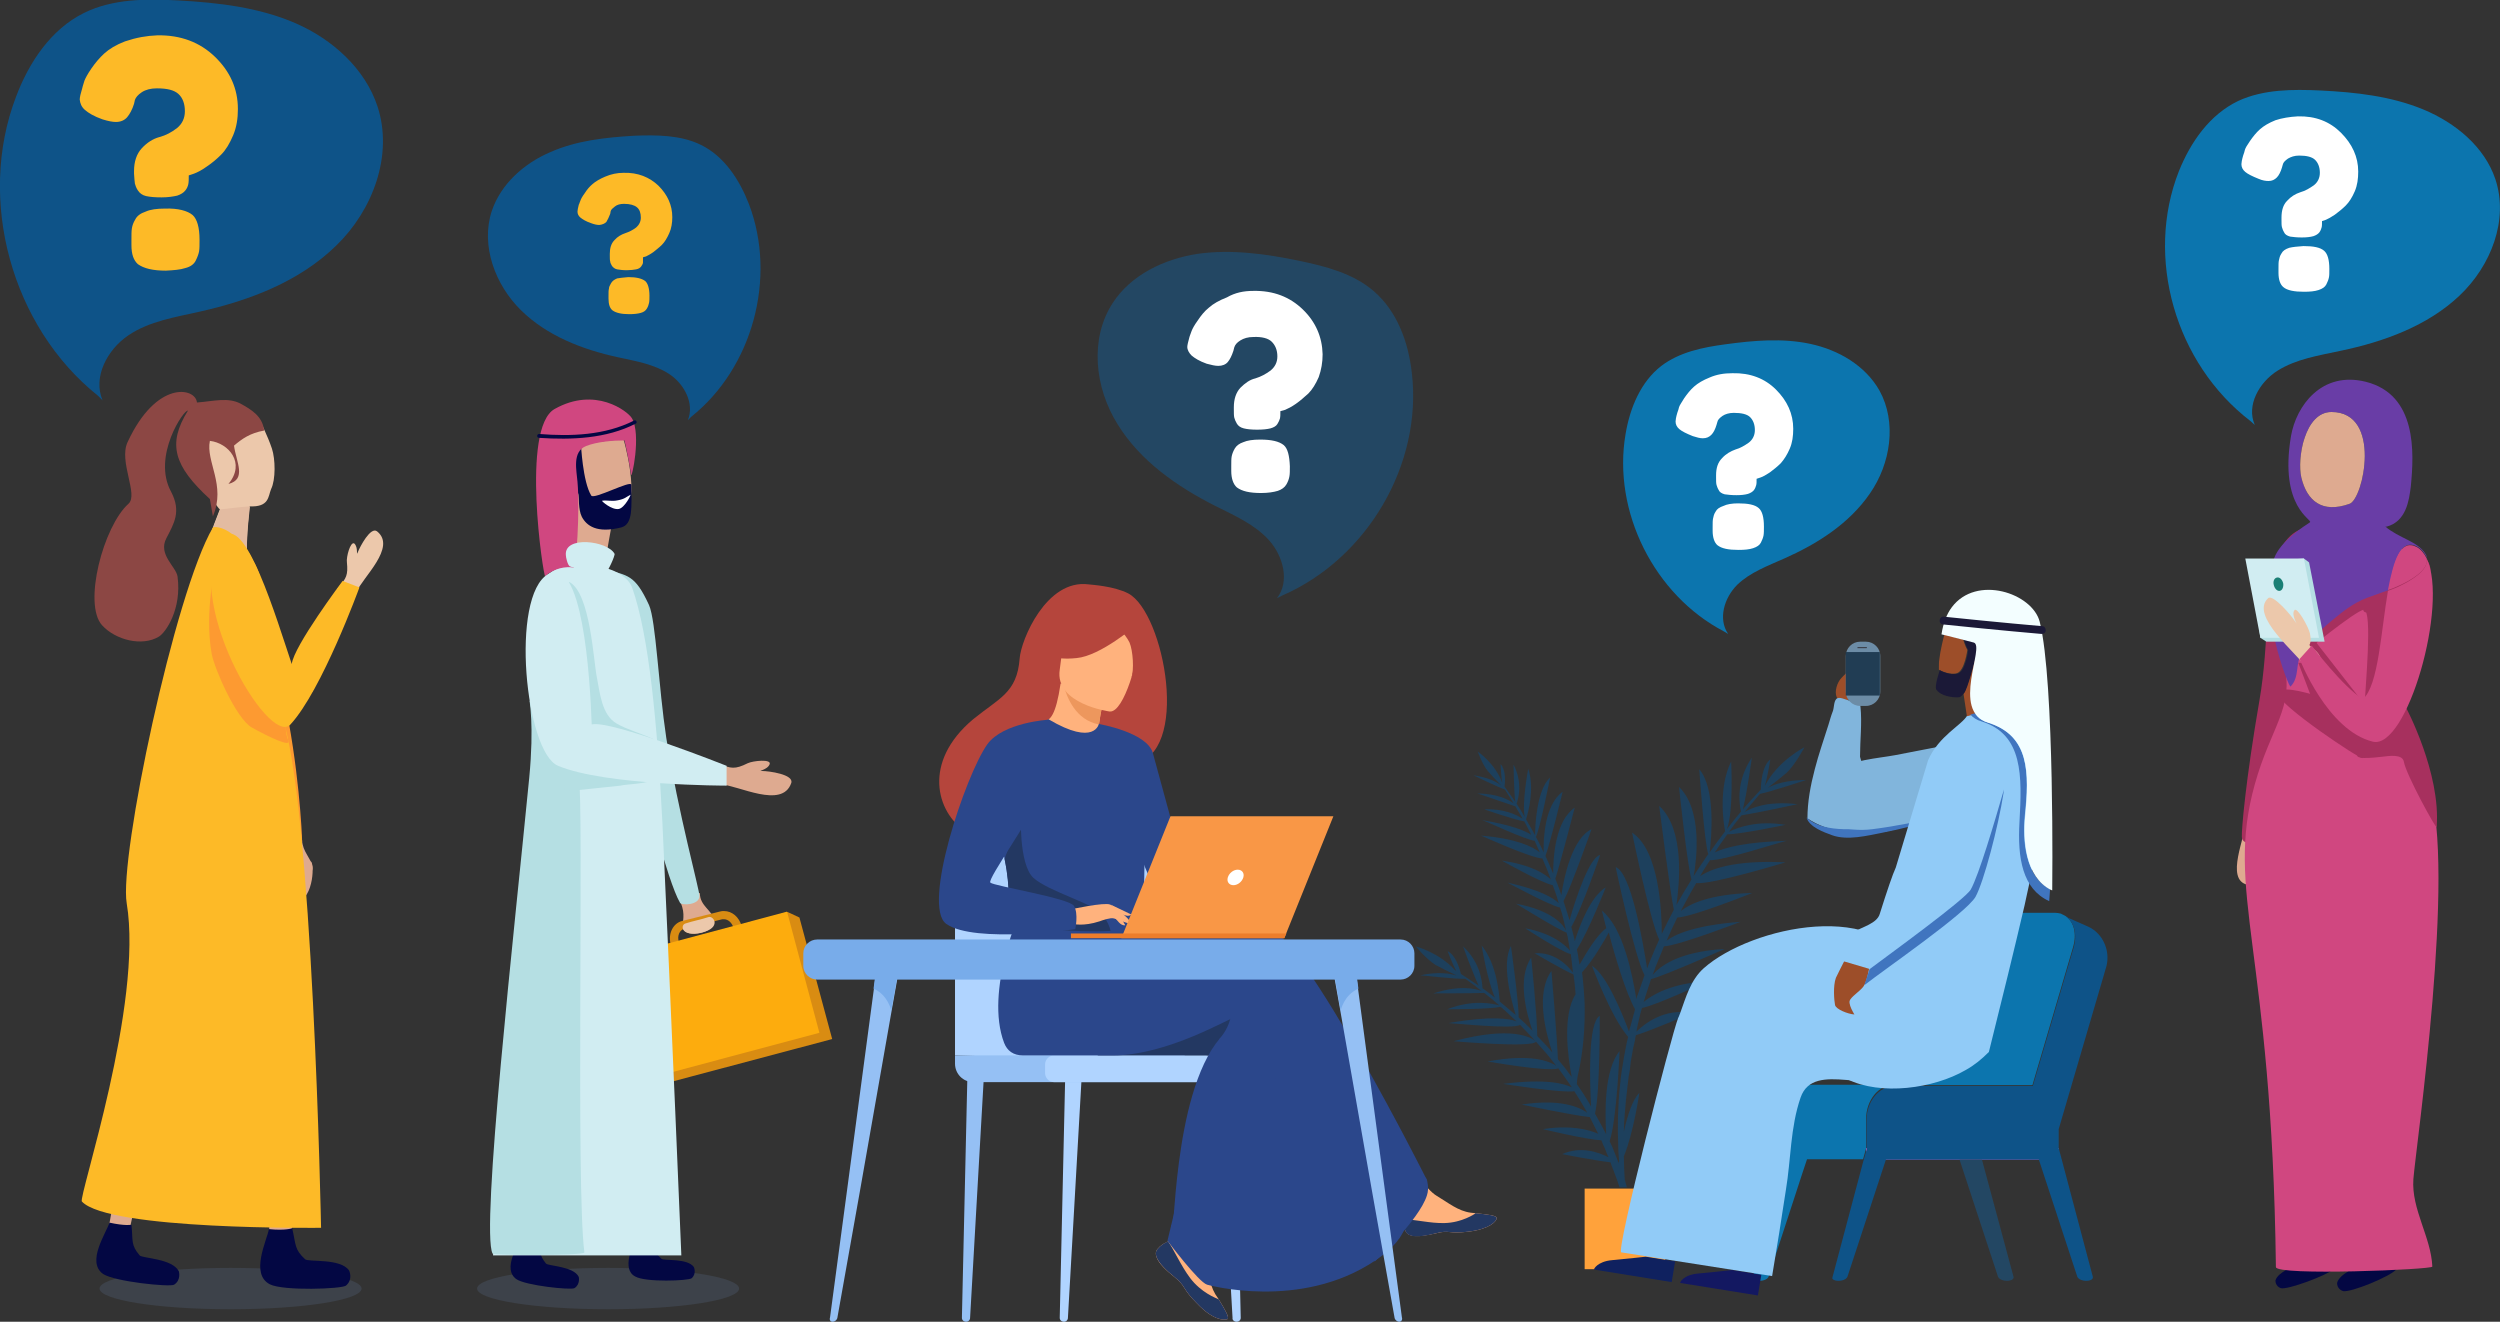 <?xml version="1.0" encoding="utf-8"?>
<!-- Generator: Adobe Illustrator 18.1.1, SVG Export Plug-In . SVG Version: 6.00 Build 0)  -->
<svg version="1.1" id="OBJECTS" xmlns="http://www.w3.org/2000/svg" xmlns:xlink="http://www.w3.org/1999/xlink" x="0px" y="0px"
	 viewBox="0 0 580.1 306.7" enable-background="new 0 0 580.1 306.7" xml:space="preserve">
<rect x="0" y="0" width="580.1" height="306.7" fill="#333333" stroke="none"/>
<g>
	<g>
		<ellipse opacity="0.2" fill="#6880A8" cx="53.5" cy="299" rx="30.4" ry="4.8"/>
		<g>
			<path fill-rule="evenodd" clip-rule="evenodd" fill="#DEAA90" d="M72.5,201.1c-0.3-1.9-2.3-3.5-2.4-6.1c0-0.2-5.1-0.2-4,1.9
				c1.2,2.5,0.3,4.2,0.6,5.4C67.1,204.4,73,203.9,72.5,201.1z"/>
			<path fill-rule="evenodd" clip-rule="evenodd" fill="#DEAA90" d="M72,199.9c-1.6,0.5-3.3,0.8-4.9,1.3c-1.1,0.4-2.6,9.2,1.7,8.2
				C73,208.5,73,199.5,72,199.9z"/>
			<path fill-rule="evenodd" clip-rule="evenodd" fill="#FD9A31" d="M60.4,134c-2-6.9-4.9-5.9-9.6-6.9c-1-0.2-0.1,1,0.1,1.7
				c-0.5,0.3-0.9,0.9-0.4,1.5c5.1,7.4,5.2,29.5,9.2,37.5c2.1,4.3,3.4,24.6,6.4,29c0.3,0.5,4.1,0.3,4-1.7c0-1.4-0.8-17.8-4.3-33.5
				C63.5,151,61.7,138.3,60.4,134z"/>
			<path fill="#ECC8AB" d="M63.1,104.1c-1-3-2.7-6.3-2.7-6.3s-3.8-0.8-7.1-1.4c-4-0.8-5.4,1.6-7.3,6c-1.3,3,2,12.3,4.8,15.6
				c0.1,0.1,0.2,0.1,0.2,0.2c-1.1,3.1-2.8,6.3-2.6,9.6c0.2,3.2,3.6,5.3,6.5,6.4c0.4,0.1,3,2.8,2.9,2.4c-1.2-7.7-0.3-14.5,0.1-19.1
				c4.6,0.2,4.3-2.3,5-4C64,111.3,63.9,106.5,63.1,104.1L63.1,104.1z"/>
			<path fill="#E3BBA1" d="M50.8,118l0.3,0.2C51,118.1,50.9,118.1,50.8,118C50.8,118,50.8,118,50.8,118z"/>
			<path fill="#E3BBA1" d="M57.9,136.6c0.1,0.3-2.6-2.3-2.9-2.4c-2.9-1.1-6.3-3.1-6.5-6.4c-0.2-3.4,1.5-6.5,2.6-9.6
				c0,0,5.9-0.7,6.9-0.7C57.5,122.1,56.7,128.9,57.9,136.6z"/>
			<path fill-rule="evenodd" clip-rule="evenodd" fill="#8C4744" d="M49.4,119.8c3.1-7.2-1.7-12.7-0.7-17.5c4.3,0.5,8.4,5.1,4.3,10
				c4.3-1.1,1.8-5.1,1.3-8.9c1.9-1.6,3.7-2.9,7-3.5c-0.4-3.4-3.1-4.9-5.4-6.2c-3-1.6-6.3-0.6-10.2-0.3c-0.3-3.5-9.4-5.3-16.1,9.2
				c-2.1,4.5,2.6,12.2,0.2,14.3c-5.8,5.2-10.6,23.3-6.1,28.2c3.1,3.4,9.3,5,13.2,2.6c1.6-1,5.3-6.4,4.3-13.9
				c-0.3-2.3-4.6-5.1-2.6-8.9c1.8-3.5,3.5-6.2,1.1-10.8c-4.5-8.2,3.1-19.3,3.9-18.8c-4.8,7.7-3.3,12.8,5.1,20.5L49.4,119.8z"/>
			<path fill-rule="evenodd" clip-rule="evenodd" fill="#DEAA90" d="M62.4,287.2c5.2,1.5-0.3,1.5,5.1,0.9l1.4-17.5L63,271
				L62.4,287.2z"/>
			<path fill-rule="evenodd" clip-rule="evenodd" fill="#030743" d="M80.3,298.3c1.7-1.5,0.7-3.5,0.7-3.5c-2-2.9-9.4-1.9-10.2-2.6
				c-2.5-2.3-2.1-3.3-3-7.2c0,0-1.6,0.6-5.4,0.2c-0.5,2.7-4.4,10.4,0.2,12.8C65.7,299.6,79.4,299.1,80.3,298.3L80.3,298.3z"/>
			<path fill-rule="evenodd" clip-rule="evenodd" fill="#DEAA90" d="M25.1,285.5c4.6,2-0.5,1.4,4.6,1.5l3.5-16.1l-5.4-0.3
				L25.1,285.5z"/>
			<path fill-rule="evenodd" clip-rule="evenodd" fill="#030743" d="M40.4,298.1c1.7-1.1,1.1-3.1,1.1-3.1c-1.5-3-8.5-3-9.1-3.7
				c-2.1-2.5-1.5-3.3-1.9-7.1c0,0-1.5,0.3-5.1-0.5c-0.8,2.5-5.4,9.1-1.5,11.9C26.6,297.4,39.4,298.7,40.4,298.1L40.4,298.1z"/>
			<path fill="#36126E" d="M54.1,191.1c-1.4-8.1-8.2-22.9-16.2-14.8c0,0-1.1,1.7-1.5,2c-10.9,9.9,5.4,47.9,5.4,47.9
				s-3.9,5.1-6.4,12.1c-4.8,13.4-9.8,42.5-9.8,42.5l5.7,0.6c0,0,21.6-40.6,25-51.9C58.5,222.4,56.5,205.1,54.1,191.1z"/>
			<path fill-rule="evenodd" clip-rule="evenodd" fill="#501B99" d="M67.7,182.7c0,0-14.6-6.6-19.2-6.3c-1.1,0.1-12.1,0.2-12.2,1.1
				c-2,19.6,16.8,39.3,17.5,50.3c1.3,21.2,8.3,54.7,8.3,54.7h6.2l2.6-52.5L67.7,182.7z"/>
			<path fill-rule="evenodd" clip-rule="evenodd" fill="#FDBA27" d="M59.2,137.3c-1.3-15.3-9.6-15.3-9.8-14.9
				c-8.9,15.2-21.8,76.6-20,87.2c3.9,23.3-11.3,68.3-10.4,69.2c6.2,6.7,55.5,6.1,55.5,6.1s-1.9-99.4-9.3-119.5
				C59.4,149.8,60.1,148.1,59.2,137.3z"/>
			<path fill-rule="evenodd" clip-rule="evenodd" fill="#FD9A31" d="M72.5,158.7c-2.3-1.1-4.2-1.1-6.4-2.3c-3.2-1.8-3.5-6.5-4.2-9.7
				c-0.7-3.5-1.4-17.5-5.7-20c-0.3-0.2-0.8,0.5-0.9,0.7c-0.7,1.9-0.5,4-0.4,6c0.1,2.9-0.1,5.8,0.2,8.8c0.5,4.9,1.7,10,3.2,14.7
				c1,2.9,3.2,3.9,6.1,4.3c2.1,0.3,6.4,1.2,8.1-0.7C72.6,160.4,72.7,158.8,72.5,158.7z"/>
			<path fill-rule="evenodd" clip-rule="evenodd" fill="#FD9A31" d="M66.9,171.8c-1.3-2.7,0-8.9-1.7-10.2c-2.8-2.1-8-6.1-8.8-9.4
				c-0.8-3.3-6.2-20-6.3-20.8c-0.1-0.4-2.7,10.6-1,20.2c0.6,3.5,5.7,15.1,9.3,17.2C62.2,170.9,67.7,173.6,66.9,171.8z"/>
			<path fill="#ECC8AB" d="M80.5,130.5c0.3,3-0.2,3.7-1.8,5.6c-0.4,0.4-0.7,1-0.7,1.6c0,0.9,1,1.6,2.1,1.9c1.7,0.3,2.3-1,2.6-2
				c0-0.1,0-0.1,0-0.2c1.4-3.4,9.4-10.4,4.8-14.1c-1.5-1.2-4,3.6-4.5,4.9c-0.4,1,0.2-1.2-0.8-2.1C81.3,125.6,80.3,129.3,80.5,130.5z
				"/>
			<path fill-rule="evenodd" clip-rule="evenodd" fill="#FDBA27" d="M83.4,136.3l-3.9-1.5c0,0-11.4,15.2-11.8,19.3
				c-3.4-10.1-11-35.7-16-29.2c-10.1,13.2,10.6,48.7,15.7,43.2C74.7,160.2,83.4,136.3,83.4,136.3z"/>
		</g>
	</g>
	<path fill="#0E5388" d="M87.6,24.7c-2.9-8.8-10.5-15.6-19-19.3c-8.5-3.7-18-4.8-27.3-5.3c-7.4-0.4-15.1-0.4-21.8,2.9
		C11.8,6.8,6.7,14.5,3.7,22.5c-9.1,23.9-1,53.3,19,69.3l1.1,1.1c-2.3-5.4,1.1-11.8,6-15.1c4.9-3.3,10.9-4.2,16.6-5.5
		c11.6-2.6,23.1-7,31.6-15.3C86.5,48.8,91.3,36,87.6,24.7z"/>
</g>
<g>
	<g>
		<g>
			<path fill-rule="evenodd" clip-rule="evenodd" fill="#030743" d="M529.2,298.9c-1.3-0.5-1.2-1.8-1.2-1.8c0.6-2,4.4-3.2,4.8-3.7
				c1.1-1.8,1.4-1.8,1.2-4.1c0,0,1.1,0,3.3-0.9c0.8,1.4,6.5,3.9,4.2,6.1C540,295.9,530.7,299.4,529.2,298.9L529.2,298.9z"/>
			<path fill-rule="evenodd" clip-rule="evenodd" fill="#030743" d="M543.7,299.6c-1.5-0.5-1.4-1.9-1.4-1.9c0.5-2.2,4.9-3.7,5.2-4.3
				c1-2,1.2-2.1,0.8-4.6c0,0,1.2,0,3.6-1.2c1,1.5,6.4,4.5,4.1,7C554.4,296.3,545.6,299.9,543.7,299.6L543.7,299.6z"/>
			<path fill="#DEAA90" d="M524.7,196c-1.3-2.7-0.5-3.6,0.3-5.9c0.2-0.6,0.2-1.2,0.1-1.8c-0.3-0.8-1.4-1.2-2.4-1
				c-1.6,0.3-1.7,1.8-1.6,2.8c0,0.1,0,0.1,0.1,0.2c-0.1,3.8-5,13.8,0.3,15c1.3,0.3,2.1-4.8,2.1-6.2c0-1.1,0,1.6,1.2,2
				C525.6,201.4,525.2,197.1,524.7,196z"/>
			<path fill-rule="evenodd" clip-rule="evenodd" fill="#A7305E" d="M524.3,162.4c-3.2,18.5-4.2,30.2-4.1,31.8
				c0.1,2.2,3.6,1.2,4,0.6c3.5-5.3,4.5-20.2,6.9-25.3c4.4-9.6,2.9-35.3,8.8-44.4c0.5-0.8,0-1.5-0.7-1.8c0.3-0.9,1.3-2.3,0.1-2
				c-5.9,1.6-7.8,1.1-11.6,8.7C525.9,133.9,526.5,149.8,524.3,162.4z"/>
			<path fill="#D04780" d="M523.2,182c-7,25.2,4,37.8,4.9,112c0,2.1,36.4,0.6,36.3-0.1c-0.3-6.9-4.9-13.3-4.4-20.3
				c0.6-7.6,10-72.1,3.6-91.1c-4.8-14.2-7.2-18.4-4.6-29.5c1.9-7.8,6.1-19.4,2.7-24.4c-2.7-3.9-34.6,2.4-34,10.1
				c0.3,4.1,1,9.8,2.3,15.4C532.4,164.2,526.9,168.7,523.2,182z"/>
			<path fill-rule="evenodd" clip-rule="evenodd" fill="#A7305E" d="M552.7,175.6c1.7-0.2,4.8-0.7,5.1,1.2
				c0.5,2.9,7.5,15.7,7.6,15.1c1-12.5-7.1-27.7-7.1-27.7s-5.4,5.9-7.3,7.5C548.4,174,542.6,176.8,552.7,175.6z"/>
			<path fill-rule="evenodd" clip-rule="evenodd" fill="#A7305E" d="M533.7,152.4c0.2-0.4,13.1-10.9,14.8-10.9
				c2.1,0,0.3,18.2,0.2,22.2c-0.1,2.5-19.9-6.8-20-2.6c-0.1,2.4,19,15.2,19.5,14.8c1.9-1.8,4-3.5,5.7-5.4c3.1-3.5,3.3-9.1,3.8-13.4
				c0.6-4.9,0.9-9.9,0.2-14.8c-0.4-3.1-1-7.7-4.1-9.6c-2.1-1.3-4.6-0.8-6.6,0.5c-5.6,3.8-8.9,9.8-12.8,14.9
				c-0.8,0.9-1.3,1.7-1.6,2.2C532.1,151.7,533,153.9,533.7,152.4z"/>
			<path fill-rule="evenodd" clip-rule="evenodd" fill="#A7305E" d="M549.3,142.1c4-0.7,8.7-1.9,11.7-4.5c2.4-2.2,4.2-5.2,1.9-8
				c-0.3-0.4-0.8-0.3-1.1-0.1c-0.3-0.1-0.6,0-0.8,0.3c-1.8,2.9-5.2,3.9-7.8,6c-1.3,1.1-2.4,2.4-3.6,3.6c-0.6,0.6-1.1,1.2-1.2,2
				C548.3,141.8,548.7,142.2,549.3,142.1z"/>
			<path fill="#071066" d="M534.4,102.2c0.7,0.1,1.4,0,1.9-0.5c0.5-0.5,1-1.7,1.2-2.1c0,0.5-0.1,1,0.7,1.5c2.5,1.5,6.5-0.8,8.2,2.4
				c1.1,2,1,4.3,0.8,6.5c0,0.2,0.3,0.4,0.5,0.3c3-2.1,2.8-7.9,1-10.5c-6.8-10.1-13.6-1.2-14-0.5c-0.3,0.5-1.3,0.7-1.6,0.1
				c-0.1-0.3-0.6-0.4-0.7,0C532.3,100.7,532.8,102,534.4,102.2z"/>
			<path fill-rule="evenodd" clip-rule="evenodd" fill="#A7305E" d="M536.4,153.8h-3.1c0,0,3.5,9.3,3.6,9.5c0.1,0.2,7.1,1.4,7.1,1.4
				L536.4,153.8z"/>
			<path fill-rule="evenodd" clip-rule="evenodd" fill="#A7305E" d="M537,148.5h-4.5c0,0,5,12,5.2,12.3c0.2,0.3,10.3,1.8,10.3,1.8
				L537,148.5z"/>
			<path fill="#693DA6" d="M531.5,159.3c2.2-2.2,1-5.5,2.7-8c1.9-2.7,4.3-5.2,7-7.4c2.4-2,4.9-4,8.1-5.2c1.6-0.6,3.3-1.2,5-1.8
				c1.2-6.9,2.8-12,6.5-10.1c1,0.5,1.8,1.5,2.4,2.7c-0.1-0.3-0.2-0.7-0.4-1c-1.8-2.9-6.1-3.6-9.3-6.3c0,0,0,0,0,0c0.1,0,0.2,0,0.3,0
				c4.5-1.2,5.2-6,5.6-9.3c0.8-8,1.4-21.3-10.4-24.3c-10.3-2.6-16.2,5.6-17.4,12.6c-2.8,16.7,5.2,19.4,4.4,20
				c-1.2,0.8-6.8,4.3-8.3,8.3C523.5,140.3,531.1,159.7,531.5,159.3z M534,110.8c-1-4.3,0.7-15.2,7-15.2c11.8,0,7.4,20.2,4.2,21.3
				C538.8,119.2,535.3,116.2,534,110.8z"/>
			<path fill="#DEAA90" d="M541,95.6c11.8,0,7.4,20.2,4.2,21.3c-6.4,2.3-9.9-0.7-11.2-6.1C533,106.5,534.7,95.6,541,95.6z"/>
			<path fill="#D04780" d="M560.7,126.9c1,0.5,1.8,1.5,2.4,2.7c0.5,2.7-3.8,5.1-6.5,6.3c-0.8,0.4-1.6,0.7-2.5,1
				C555.4,130.1,557,125,560.7,126.9z"/>
			<g>
				<g>
					<polygon fill="#B5DFE3" points="524.5,148 525.9,148.9 539.4,148.9 535.8,130.5 534.6,129.6 522.3,130.5 					"/>
					<polygon fill="#D1EDF2" points="524.5,148 538.1,148 534.6,129.6 521,129.6 					"/>
				</g>
				<path fill="#1A7F75" d="M527.6,135.7c0.2,0.9,0.8,1.5,1.4,1.4c0.6-0.1,0.9-0.9,0.8-1.7c-0.2-0.9-0.8-1.5-1.4-1.4
					C527.7,134.1,527.4,134.9,527.6,135.7z"/>
			</g>
			<path fill="#ECC8AB" d="M532.4,141.6c-0.9,1.1,1.1,4,0.3,2.8c-1-1.6-5.3-6.6-6.4-5.6c-4.4,4.1,6.6,12.7,9.4,16.7
				c0,0.1,0.8-0.2,0.8-0.1c0.6,1.2,2.3-1.5,2-2.6c-0.2-0.7-0.7-1.4-1.3-1.9c-2.5-2.1-0.5-0.2-1.2-3.9
				C535.7,145.5,533,140.7,532.4,141.6z"/>
			<path fill="#D04780" d="M563.1,129.6c5.1,10.7-4.6,44.4-12.5,42.5c-10.6-2.6-17-19.2-17-19.2l2.8-3.1c0,0,7.4,9.8,11.9,12.4
				c3.6-3.1,4.2-15.8,5.8-25.1c0.8-0.3,1.7-0.6,2.5-1C559.3,134.8,563.6,132.4,563.1,129.6z"/>
		</g>
	</g>
	<path fill="#0C75AE" d="M579,41.5c-2.5-7.4-9.2-13-16.7-16.1s-15.7-4-23.8-4.4c-6.5-0.3-13.2-0.3-19.1,2.4
		c-6.7,3.2-11.1,9.6-13.8,16.3c-7.9,20-0.9,44.6,16.6,58l1,0.9c-2-4.5,1-9.9,5.3-12.6c4.3-2.7,9.5-3.5,14.6-4.6
		c10.1-2.1,20.2-5.8,27.6-12.8C578,61.7,582.2,51,579,41.5z"/>
</g>
<g>
	<g>
		<ellipse opacity="0.2" fill="#6880A8" cx="141.1" cy="299" rx="30.4" ry="4.8"/>
		<g>
			<path fill-rule="evenodd" clip-rule="evenodd" fill="#DEAA90" d="M165.7,213.4c-0.4-2.1-3.3-3.2-3.3-6.1c0-0.3-5.6-0.2-4.5,2.1
				c1.3,2.8,0.3,4.6,0.6,6C159.1,217.8,166.2,216.6,165.7,213.4z"/>
			<g>
				<g>
					<path fill="#D98C12" d="M159.7,222.5c-1.9,0-3.5-1.4-4.1-3.5c-0.6-2.4,0.6-4.8,2.7-5.3l8.8-2.2c0.3-0.1,0.6-0.1,0.9-0.1
						c1.9,0,3.5,1.4,4.1,3.5c0.3,1.1,0.2,2.3-0.3,3.3c-0.5,1-1.4,1.8-2.4,2l-8.8,2.2C160.2,222.5,160,222.5,159.7,222.5z M168,213.3
						c-0.1,0-0.3,0-0.4,0l-8.8,2.2c-1.1,0.3-1.7,1.6-1.3,3c0.3,1.2,1.2,2,2.2,2c0.1,0,0.3,0,0.4,0l8.8-2.2c0.5-0.1,0.9-0.5,1.1-1
						c0.3-0.6,0.3-1.3,0.2-2C169.9,214.2,169,213.3,168,213.3z"/>
				</g>
				<polygon fill-rule="evenodd" clip-rule="evenodd" fill="#D98C12" points="193.1,241.1 155.1,251.2 152.3,249.8 147.6,223.1 
					182.7,211.6 185.5,212.9 				"/>
				
					<rect x="147.9" y="216.1" transform="matrix(0.966 -0.258 0.258 0.966 -53.867 51.056)" fill-rule="evenodd" clip-rule="evenodd" fill="#FDAC0D" width="39.2" height="29.1"/>
			</g>
			<g>
				<path fill-rule="evenodd" clip-rule="evenodd" fill="#B5DFE3" d="M150.6,140.4c-3.3-7.2-5-6.8-10.1-8.3c-1.1-0.3-0.2,1.1,0,1.9
					c-0.6,0.3-1,1-0.6,1.7c5.1,8.5,3.8,32.9,7.6,41.9c2,4.8,7.3,26.8,10.3,31.9c0.3,0.6,4.5,0.6,4.5-1.6c0-1.5-4.9-19.2-7.7-36.7
					C152.8,159.3,152.2,144,150.6,140.4z"/>
				<g>
					<g>
						<path fill-rule="evenodd" clip-rule="evenodd" fill="#DEAA90" d="M140.1,132.1l-0.7,3.5c-1.6,1.4-1.3,1-2.1,2.7l-1.5-2.2
							l-6.4-5.2l-0.1-0.2c0.6-2.6,0.9-6.6,2.1-10.7c4-14.4-3.1-15.7-1.5-15.9c1.5-0.2,1.2,0.7,2.3,1.1l-0.3,0.3
							c1.5,1.8-1.2-3.1,0.9-2.3c1.1,0.4,12.1-2,12-0.9c0.8,3,4.6,18-2.6,18L140.1,132.1z"/>
					</g>
				</g>
				<g>
					<g>
						<path fill-rule="evenodd" clip-rule="evenodd" fill="#030743" d="M134.8,103c0,0,0.4,8.8,2.4,12c0.6,1,9.3-3.7,9.3-2.5
							c0,4.9,0.5,9.2-2.4,9.9c-5.6,1.4-8-0.4-9.1-2.5c-1.7-3.4,1-11.5-4.3,2.4C128.8,109.5,134.8,103,134.8,103z"/>
					</g>
				</g>
				<path fill-rule="evenodd" clip-rule="evenodd" fill="#030743" d="M160.5,296.6c1.2-1.1,0.5-2.6,0.5-2.6
					c-1.5-2.1-6.9-1.4-7.5-1.9c-1.9-1.7-1.5-2.4-2.2-5.3c0,0-1.2,0.4-4,0.1c-0.3,2-3.2,7.6,0.1,9.3
					C149.8,297.6,159.8,297.2,160.5,296.6L160.5,296.6z"/>
				<path fill-rule="evenodd" clip-rule="evenodd" fill="#030743" d="M133.3,298.9c1.4-0.9,1-2.6,1-2.6c-1.2-2.5-7-2.5-7.6-3.1
					c-1.7-2.1-1.3-2.8-1.5-5.9c0,0-1.3,0.3-4.2-0.4c-0.7,2-4.5,7.5-1.2,9.9C121.9,298.3,132.5,299.4,133.3,298.9L133.3,298.9z"/>
				<path fill-rule="evenodd" clip-rule="evenodd" fill="#D1EDF2" d="M158.1,291.3h-43.7l10.5-114.8c0,0-5.4-36.2,2.5-43.4
					c4.3-3.9,17.3-2.3,19.3,3.3c3.9,11.1,5.8,31.4,7,54.4C155.8,235.7,158.1,291.3,158.1,291.3z"/>
				<path fill="#DEAA90" d="M173.5,177.1c-3,1.5-3.9,1.2-6.5,0.2c-0.6-0.2-1.3-0.3-1.9-0.1c-0.9,0.3-1.3,1.7-1.1,2.9
					c0.3,1.9,1.9,2.1,3,2c0.1,0,0.1,0,0.2-0.1c4.1,0.2,14.3,5.8,16.4-0.3c0.7-2-5.2-2.8-6.8-2.8c-1.2,0,1.3-0.2,1.8-1.6
					C179,176.1,174.8,176.5,173.5,177.1z"/>
				<path fill-rule="evenodd" clip-rule="evenodd" fill="#D04780" d="M146.6,97c-1-1.6-8.5-7.4-17.9-2.1c-7.9,4.4-2.6,39.1-2.2,38.8
					c2.1-1.9,4.8-2.3,6.6-2c0.6,0.1,1.5-13.1,0.9-19.9c-0.2-2.6-1.3-7,2-8.3c2.5-1,6.2-1.3,8.9-1.3c0.3,1.2,1.4,6.5,1.5,7.9
					C146.5,111.7,148.9,100.8,146.6,97z"/>
				<path fill-rule="evenodd" clip-rule="evenodd" fill="#D1EDF2" d="M142.6,128.5c-1.6-3-11.7-4.3-11.3,0.3c0,0.5,0.4,2.3,0.9,2.6
					c0.5,0.3,7.2,2,8.2,1.6C141,132.9,142.8,128.8,142.6,128.5z"/>
				<path fill-rule="evenodd" clip-rule="evenodd" fill="#B5DFE3" d="M134.3,179.8c-0.8-5.8-4.7-15.3-11.4-17.2
					c-0.1,0,1.1,5.5-0.1,17.9c-3.4,34.9-11.3,105-8.5,110.4c0.2,0.4,21.4,0.5,21.3-0.3C133.6,275.4,135.5,187.4,134.3,179.8z"/>
				<path fill-rule="evenodd" clip-rule="evenodd" fill="#B5DFE3" d="M144,182.3c1.8-0.5,9.9-0.3,8.1-3.1c-0.9-1.5-4.5-2.9-6-3
					c-3.2-0.4-6.4-0.3-9.7,0c-4.8,0.4-6.3,7.7-4.8,7.4L144,182.3z"/>
				<path fill-rule="evenodd" clip-rule="evenodd" fill="#B5DFE3" d="M151.6,171.5c-2.5-1.2-6.1-2.2-8.5-3.6
					c-3.5-2-3.9-7.2-4.6-10.7c-0.8-3.9-1.5-19.4-6.3-22.1c-0.3-0.2-0.9,0.5-0.9,0.7c-0.8,2.1-0.6,4.4-0.5,6.7
					c0.1,3.2-0.1,6.4,0.2,9.7c0.5,5.4,1.8,11,3.6,16.2c1,3.2,3.6,4.3,6.7,4.7c2.4,0.3,7.1,1.3,9-0.7
					C150.3,172.3,151.8,171.6,151.6,171.5z"/>
				<path fill-rule="evenodd" clip-rule="evenodd" fill="#D1EDF2" d="M168.6,182.3l0-4.6c0,0-26.9-10.7-31.3-9.6
					c-0.4-11.3-2.2-39.4-10.1-34.9c-8.9,5.1-5.3,41.4,2.3,44.5C140.5,182.3,168.6,182.3,168.6,182.3z"/>
			</g>
			<path fill-rule="evenodd" clip-rule="evenodd" fill="#FFFFFF" d="M146.3,114.8c-1,0.5-1.3,1-3,1.3c-1.4,0.3-2.5-0.1-3.6,0.1
				c-0.2,0,2.2,2.2,3.9,1.9C145,117.8,146.5,114.7,146.3,114.8z"/>
			<path fill-rule="evenodd" clip-rule="evenodd" fill="#ECC8AB" d="M164.4,212.8c-1.8,0.6-3.6,0.9-5.4,1.5
				c-1.2,0.4-0.9,3.2,3.8,2.1C167.5,215.3,165.6,212.4,164.4,212.8z"/>
			<g>
				<path fill="#030743" d="M125.1,101.6c7.5,0.5,15.6,0.2,22.4-3.3c0.5-0.2,0.1-1-0.4-0.7c-6.7,3.4-14.6,3.7-22,3.1
					C124.5,100.7,124.5,101.6,125.1,101.6L125.1,101.6z"/>
			</g>
		</g>
	</g>
	<path fill="#0E5388" d="M173.8,47.4c-2.2-5.7-5.8-11.2-11.2-13.8c-4.7-2.3-10.3-2.3-15.5-2.1c-6.6,0.4-13.3,1.1-19.4,3.8
		c-6.1,2.6-11.5,7.4-13.6,13.7c-2.6,8,0.8,17.1,6.8,23c6,5.9,14.2,9.1,22.5,10.9c4.1,0.9,8.4,1.6,11.9,3.9c3.5,2.3,5.9,6.9,4.3,10.7
		l0.8-0.8C174.6,85.4,180.3,64.5,173.8,47.4z"/>
</g>
<path fill="#0C75AE" d="M377.2,100.7c1-6,3.5-12.1,8.3-15.8c4.2-3.2,9.6-4.3,14.8-5c6.6-0.9,13.3-1.5,19.8-0.1s12.7,5,16,10.8
	c4.1,7.4,2.6,17-2.2,23.9c-4.8,7-12.2,11.7-19.9,15.1c-3.8,1.7-7.9,3.2-10.9,6.1c-3,3-4.5,7.9-2.1,11.4l-1-0.6
	C383.9,138.1,374.1,118.7,377.2,100.7z"/>
<path fill="#234763" d="M327.6,86.5c-0.8-7.1-3.4-14.3-8.9-19c-4.8-4.1-11.1-5.7-17.3-7c-7.7-1.6-15.7-2.7-23.5-1.6
	c-7.8,1.2-15.5,4.9-19.7,11.4c-5.4,8.3-4.2,19.6,1.1,28.1c5.2,8.5,13.8,14.5,22.7,19c4.4,2.2,9.2,4.3,12.5,8
	c3.3,3.7,4.8,9.6,1.8,13.4l1.2-0.6C317.3,129.6,330.1,107.7,327.6,86.5z"/>
<g>
	<path fill="#FDBA27" d="M36.5,8.2c5.4-0.1,9.9,1.6,13.4,5c3.5,3.4,5.3,7.4,5.3,12.1c0,2.2-0.3,4.2-1.1,6.1
		c-0.8,1.9-1.7,3.4-2.8,4.5c-1.1,1.1-2.2,2-3.4,2.8c-1.1,0.8-2.1,1.3-2.9,1.6l-1.2,0.4c0,0.9,0,1.5-0.1,2c-0.1,0.5-0.3,1-0.7,1.5
		c-0.4,0.5-1,0.9-1.9,1.2c-0.9,0.2-2.1,0.4-3.6,0.4c-1.5,0-2.7-0.1-3.6-0.3c-0.9-0.2-1.5-0.7-1.9-1.3c-0.4-0.6-0.6-1.2-0.7-1.6
		c-0.1-0.5-0.1-1.2-0.2-2.3c0-0.1,0-0.1,0-0.3c0-0.1,0-0.2,0-0.3c0-2.2,0.6-4,1.8-5.3c1.2-1.3,2.6-2.2,4.1-2.6
		c1.5-0.4,2.8-1.1,4.1-2.1c1.2-1,1.8-2.3,1.8-3.9c0-1.7-0.5-3.1-1.5-4c-1-0.9-2.6-1.3-5-1.3c-1.4,0-2.6,0.3-3.5,0.9
		c-0.9,0.6-1.4,1.2-1.6,1.8l-0.2,0.9c-0.4,1.3-1,2.4-1.6,3.1c-0.6,0.7-1.5,1.1-2.6,1.1c-0.8,0-1.8-0.2-3.1-0.6
		c-2-0.7-3.3-1.5-4.1-2.2c-0.8-0.7-1.1-1.5-1.2-2.4c0-0.5,0.2-1.4,0.6-2.7l0.1-0.4c0.1-0.3,0.2-0.7,0.4-1.3c0.2-0.5,0.7-1.5,1.6-2.8
		c0.9-1.3,1.9-2.5,3-3.5c1.1-1,2.7-2,4.8-2.8C31.7,8.7,34,8.3,36.5,8.2z"/>
	<path fill="#FDBA27" d="M38.3,48.4c3-0.1,5.2,0.5,6.4,1.5c1,0.9,1.6,2.8,1.6,5.7c0,1.2,0,2.1-0.1,2.7c-0.1,0.6-0.4,1.4-0.8,2.2
		c-0.4,0.8-1.2,1.4-2.4,1.7c-1.2,0.4-2.7,0.5-4.5,0.6c-3,0-5.1-0.5-6.5-1.5c-1-0.9-1.5-2.3-1.5-4.4l0-1.2c0-1.2,0-2.1,0.1-2.7
		c0.1-0.6,0.3-1.3,0.8-2.1c0.4-0.8,1.2-1.4,2.4-1.8C34.9,48.6,36.4,48.4,38.3,48.4z"/>
</g>
<g>
	<path fill="#FDBA27" d="M144.7,40.1c3.3-0.1,6,1,8.1,3c2.1,2.1,3.2,4.5,3.2,7.3c0,1.3-0.2,2.6-0.7,3.7c-0.5,1.1-1,2-1.7,2.7
		c-0.7,0.7-1.4,1.2-2,1.7c-0.7,0.5-1.3,0.8-1.7,1l-0.7,0.2c0,0.5,0,0.9,0,1.2c0,0.3-0.2,0.6-0.4,0.9c-0.2,0.3-0.6,0.6-1.2,0.7
		c-0.5,0.1-1.3,0.2-2.2,0.2c-0.9,0-1.6-0.1-2.2-0.2c-0.5-0.1-0.9-0.4-1.2-0.8c-0.2-0.4-0.4-0.7-0.4-1c-0.1-0.3-0.1-0.8-0.1-1.4
		c0,0,0-0.1,0-0.2c0-0.1,0-0.1,0-0.2c0-1.3,0.3-2.4,1.1-3.2c0.7-0.8,1.6-1.3,2.5-1.6c0.9-0.3,1.7-0.7,2.5-1.3
		c0.7-0.6,1.1-1.4,1.1-2.3c0-1.1-0.3-1.9-0.9-2.4c-0.6-0.5-1.6-0.8-3-0.8c-0.9,0-1.6,0.2-2.1,0.6c-0.5,0.4-0.9,0.7-1,1.1l-0.1,0.6
		c-0.3,0.8-0.6,1.4-0.9,1.9c-0.4,0.4-0.9,0.6-1.6,0.7c-0.5,0-1.1-0.1-1.9-0.4c-1.2-0.4-2-0.9-2.5-1.3c-0.5-0.4-0.7-0.9-0.7-1.4
		c0-0.3,0.1-0.8,0.3-1.6l0.1-0.2c0.1-0.2,0.1-0.4,0.3-0.8c0.1-0.3,0.4-0.9,1-1.7c0.5-0.8,1.1-1.5,1.8-2.1c0.7-0.6,1.7-1.2,2.9-1.7
		C141.8,40.4,143.2,40.1,144.7,40.1z"/>
	<path fill="#FDBA27" d="M145.8,64.3c1.8,0,3.1,0.3,3.9,0.9c0.6,0.5,1,1.7,1,3.4c0,0.7,0,1.3-0.1,1.7c-0.1,0.4-0.2,0.8-0.5,1.3
		c-0.3,0.5-0.7,0.8-1.4,1c-0.7,0.2-1.6,0.3-2.7,0.3c-1.8,0-3.1-0.3-3.9-0.9c-0.6-0.5-0.9-1.4-0.9-2.7l0-0.7c0-0.7,0-1.3,0.1-1.6
		c0-0.4,0.2-0.8,0.5-1.3c0.3-0.5,0.7-0.8,1.4-1.1C143.7,64.5,144.7,64.4,145.8,64.3z"/>
</g>
<g>
	<path fill="#FFFFFF" d="M290.8,67.5c4.7-0.1,8.5,1.4,11.5,4.3c3,2.9,4.5,6.4,4.6,10.4c0,1.9-0.3,3.6-0.9,5.3
		c-0.7,1.6-1.5,2.9-2.4,3.8c-1,0.9-1.9,1.7-2.9,2.4c-1,0.7-1.8,1.1-2.5,1.4l-1.1,0.3c0,0.7,0,1.3-0.1,1.7c-0.1,0.4-0.3,0.8-0.6,1.3
		c-0.3,0.5-0.9,0.8-1.6,1c-0.8,0.2-1.8,0.3-3.1,0.3c-1.3,0-2.3-0.1-3.1-0.3c-0.8-0.2-1.3-0.6-1.6-1.1c-0.3-0.5-0.5-1-0.6-1.4
		c-0.1-0.4-0.1-1.1-0.1-1.9c0,0,0-0.1,0-0.2c0-0.1,0-0.2,0-0.3c0-1.9,0.5-3.4,1.5-4.5c1.1-1.1,2.2-1.9,3.5-2.2
		c1.3-0.4,2.4-1,3.5-1.8c1.1-0.9,1.6-2,1.6-3.3c0-1.5-0.5-2.6-1.3-3.4c-0.8-0.8-2.3-1.2-4.3-1.1c-1.2,0-2.2,0.3-3,0.8
		c-0.8,0.5-1.2,1-1.4,1.6l-0.2,0.8c-0.4,1.2-0.8,2-1.3,2.6c-0.5,0.6-1.3,0.9-2.2,0.9c-0.7,0-1.6-0.2-2.7-0.5
		c-1.7-0.6-2.8-1.3-3.5-1.9c-0.6-0.6-1-1.3-1-2c0-0.4,0.2-1.2,0.5-2.3l0.1-0.3c0.1-0.3,0.2-0.6,0.4-1.1c0.2-0.5,0.6-1.3,1.4-2.4
		c0.8-1.2,1.6-2.2,2.6-3c1-0.9,2.4-1.7,4.2-2.4C286.6,67.9,288.6,67.5,290.8,67.5z"/>
	<path fill="#FFFFFF" d="M292.4,102c2.6,0,4.4,0.4,5.5,1.3c0.9,0.8,1.3,2.4,1.4,4.9c0,1,0,1.8-0.1,2.3c-0.1,0.6-0.3,1.2-0.7,1.9
		c-0.4,0.7-1.1,1.2-2,1.5c-1,0.3-2.3,0.5-3.9,0.5c-2.6,0-4.4-0.4-5.6-1.3c-0.8-0.7-1.3-2-1.3-3.8l0-1.1c0-1,0-1.8,0.1-2.3
		c0.1-0.5,0.3-1.1,0.7-1.8c0.4-0.7,1.1-1.2,2-1.5C289.4,102.2,290.7,102,292.4,102z"/>
</g>
<g>
	<path fill="#FFFFFF" d="M402,86.6c4.1-0.1,7.5,1.2,10.1,3.8c2.6,2.6,4,5.6,4,9.1c0,1.7-0.2,3.2-0.8,4.6c-0.6,1.4-1.3,2.5-2.1,3.4
		c-0.8,0.8-1.7,1.5-2.5,2.1c-0.9,0.6-1.6,1-2.2,1.2l-0.9,0.3c0,0.7,0,1.2-0.1,1.5c-0.1,0.3-0.2,0.7-0.5,1.1
		c-0.3,0.4-0.8,0.7-1.4,0.9c-0.7,0.2-1.6,0.3-2.7,0.3c-1.1,0-2-0.1-2.7-0.2c-0.7-0.2-1.2-0.5-1.4-1c-0.3-0.5-0.4-0.9-0.5-1.2
		c-0.1-0.4-0.1-0.9-0.1-1.7c0,0,0-0.1,0-0.2c0-0.1,0-0.2,0-0.3c0-1.7,0.4-3,1.4-4c0.9-1,2-1.6,3.1-2c1.1-0.3,2.1-0.9,3.1-1.6
		c0.9-0.7,1.4-1.7,1.4-2.9c0-1.3-0.4-2.3-1.1-3c-0.7-0.7-2-1-3.8-1c-1.1,0-2,0.3-2.6,0.7c-0.7,0.5-1.1,0.9-1.2,1.4l-0.2,0.7
		c-0.3,1-0.7,1.8-1.2,2.3c-0.5,0.5-1.1,0.8-2,0.8c-0.6,0-1.4-0.2-2.3-0.5c-1.5-0.6-2.5-1.1-3.1-1.6c-0.6-0.5-0.9-1.1-0.9-1.8
		c0-0.3,0.1-1,0.4-2l0.1-0.3c0.1-0.2,0.2-0.6,0.3-1c0.1-0.4,0.6-1.1,1.2-2.1c0.7-1,1.4-1.9,2.3-2.7c0.9-0.8,2.1-1.5,3.6-2.1
		C398.3,86.9,400,86.6,402,86.6z"/>
	<path fill="#FFFFFF" d="M403.3,116.8c2.3,0,3.9,0.3,4.8,1.1c0.8,0.7,1.2,2.1,1.2,4.3c0,0.9,0,1.6-0.1,2.1c-0.1,0.5-0.3,1-0.6,1.6
		c-0.3,0.6-0.9,1-1.8,1.3c-0.9,0.3-2,0.4-3.4,0.4c-2.3,0-3.9-0.3-4.9-1.1c-0.7-0.6-1.1-1.8-1.1-3.3l0-0.9c0-0.9,0-1.6,0.1-2
		c0.1-0.5,0.2-1,0.6-1.6c0.3-0.6,0.9-1,1.8-1.3C400.7,117,401.9,116.8,403.3,116.8z"/>
</g>
<g>
	<path fill="#FFFFFF" d="M533.2,27c4.1-0.1,7.4,1.2,10,3.8c2.6,2.6,4,5.6,4,9c0,1.7-0.2,3.2-0.8,4.6c-0.6,1.4-1.3,2.5-2.1,3.3
		c-0.8,0.8-1.7,1.5-2.5,2.1c-0.9,0.6-1.6,1-2.1,1.2l-0.9,0.3c0,0.7,0,1.2-0.1,1.5c-0.1,0.3-0.2,0.7-0.5,1.1
		c-0.3,0.4-0.8,0.7-1.4,0.9c-0.7,0.2-1.6,0.3-2.7,0.3c-1.1,0-2-0.1-2.7-0.2c-0.7-0.2-1.2-0.5-1.4-1c-0.3-0.5-0.4-0.9-0.5-1.2
		c-0.1-0.4-0.1-0.9-0.1-1.7c0,0,0-0.1,0-0.2c0-0.1,0-0.2,0-0.3c0-1.7,0.4-3,1.3-3.9c0.9-1,1.9-1.6,3.1-2c1.1-0.3,2.1-0.9,3.1-1.6
		c0.9-0.7,1.4-1.7,1.4-2.9c0-1.3-0.4-2.3-1.1-3c-0.7-0.7-2-1-3.7-1c-1.1,0-1.9,0.3-2.6,0.7c-0.7,0.5-1.1,0.9-1.2,1.4l-0.2,0.7
		c-0.3,1-0.7,1.8-1.2,2.3c-0.5,0.5-1.1,0.8-1.9,0.8c-0.6,0-1.4-0.1-2.3-0.5c-1.5-0.6-2.5-1.1-3.1-1.6c-0.6-0.5-0.9-1.1-0.9-1.8
		c0-0.3,0.1-1,0.4-2l0.1-0.3c0.1-0.2,0.2-0.6,0.3-1c0.1-0.4,0.5-1.1,1.2-2.1c0.7-1,1.4-1.9,2.3-2.7c0.9-0.8,2.1-1.5,3.6-2.1
		C529.5,27.4,531.3,27.1,533.2,27z"/>
	<path fill="#FFFFFF" d="M534.5,57.1c2.3,0,3.9,0.3,4.8,1.1c0.8,0.7,1.2,2.1,1.2,4.2c0,0.9,0,1.6-0.1,2c-0.1,0.5-0.3,1-0.6,1.6
		c-0.3,0.6-0.9,1-1.8,1.3c-0.9,0.3-2,0.4-3.4,0.4c-2.2,0-3.9-0.3-4.8-1.1c-0.7-0.6-1.1-1.7-1.1-3.3l0-0.9c0-0.9,0-1.6,0.1-2
		c0.1-0.5,0.2-1,0.6-1.6c0.3-0.6,0.9-1,1.8-1.3C532,57.3,533.1,57.2,534.5,57.1z"/>
</g>
<g id="PALM_3_">
	<g id="PALM_4_">
		<rect id="VASE_1_" x="367.7" y="275.8" fill="#FFA23B" width="18.7" height="18.7"/>
		<path id="PALM_5_" fill="#1D405D" d="M343.7,229.9c-0.5-0.4-1-0.8-1.5-1.2c-0.7-0.5-1.5-1.1-2.2-1.6c-1.3,0.2-10.4-0.8-10.4-0.8
			c4.2-0.9,7-0.4,8.5,0.1c-1.5-0.7-4.3-2.1-5-2.5c-2.1-1.3-4.6-4.3-4.6-4.3s5.4,1.4,9.1,5.5c0.1,0.1,0.2,0.1,0.3,0.2
			c-1-1.9-2-4.6-2-4.6c1.8,0.9,2.7,3.7,3.1,5.3c1.2,0.8,2.3,1.5,3.5,2.3c0.2,0.1,0.4,0.3,0.6,0.4c-1.4-3-3.6-9-3.6-9.1
			c3.9,3.7,4.4,7.9,4.5,9.7c1,0.7,2,1.5,2.9,2.2c-1.8-4-3.1-12.1-3.1-12.1c3.4,4.2,4,10.6,4.2,13c1.1,0.9,2.1,1.8,3.2,2.7
			c0.2,0.1,0.3,0.3,0.5,0.4c-1.1-3.6-3.3-11.9-1.1-16c0,0,1.8,12.9,1.8,16.6c1.1,1,2.2,2,3.2,3.1c-1.4-4.1-3.6-12.1-0.3-17
			c0,0,1.4,13.7,1.4,18.2c0.8,0.8,1.5,1.6,2.3,2.4c0.4,0.5,0.8,0.9,1.2,1.4c-1.6-4.8-3.9-13.8-0.2-18.9c0,0,1.3,15.3,1.5,20.5
			c1.1,1.3,2.2,2.7,3.2,4.1c-0.9-4.7-2.2-14.3,0.9-19.2c-0.1-1.3-0.2-2.6-0.4-3.8c0,0,0,0,0-0.1c0-0.2,0-0.4-0.1-0.6
			c0,0,0-0.1,0-0.1c-2-0.8-9-4.9-9-4.9c4.7-0.4,7.9,3.1,8.9,4.5c-0.1-0.9-0.2-1.7-0.3-2.6c0-0.3-0.1-0.5-0.1-0.8c0,0,0,0,0,0
			c0,0,0,0,0,0c0-0.3-0.1-0.6-0.1-0.9c-2-0.4-10.6-6-10.6-6c6.4,1.2,9.3,3.9,10.4,5.2c-0.1-0.8-0.3-1.6-0.4-2.4
			c-0.1-0.6-0.2-1.2-0.4-1.8c-2-0.7-11.7-6.7-11.7-6.7c8.6,1.6,11.1,5.1,11.6,6.3c-0.2-0.9-0.4-1.7-0.6-2.6
			c-0.2-0.9-0.5-1.9-0.8-2.8c-2.4-0.5-12-5.7-12.2-5.8c7.7,1.7,10.7,3.6,11.9,4.8c-0.1-0.3-0.2-0.6-0.3-1c-0.3-1.1-0.7-2.1-1.1-3.2
			c-2.6-0.5-11.8-5.7-11.8-5.7c6.9,1,10,3.1,11.4,4.4c0-0.1-0.1-0.1-0.1-0.2c-0.6-1.6-1.2-3.1-1.9-4.7c-2.7-0.1-14.2-5.3-14.2-5.3
			c8.3,0.7,12,2.6,13.6,3.9c-0.4-0.9-0.8-1.8-1.2-2.7c-2.6-0.4-11.3-4.6-12.2-4.8c6.6,1.1,9.9,2.4,11.4,3.4
			c-0.5-1.1-1.1-2.1-1.6-3.1c-2.4-0.4-9.3-2.8-9.3-2.8c4.4-0.2,7.5,1.2,8.9,2.2c-0.5-1-1.1-1.9-1.7-2.9c-2.7-0.9-8.8-3-8.8-3
			c4.7,0.1,7.2,1.4,8.4,2.3c0-0.1-0.1-0.1-0.1-0.2c-0.6-1-1.3-2-1.9-3c-1.5-0.5-7.3-3.3-7.3-3.3c3.5,0.5,5.5,1.6,6.5,2.4
			c-0.9-0.9-2.7-2.8-3.1-3.3c-1.3-1.5-2.4-4.6-2.4-4.6s4.1,2.8,5.7,7.3c0,0,0,0,0,0c0,0,0,0,0,0.1c-0.3-1.7-0.4-4.5-0.4-4.5
			c1.2,1.3,1.1,4,0.9,5.2c0.8,1.1,1.6,2.3,2.4,3.4c0,0.1,0.1,0.1,0.1,0.2c-0.3-2.4-0.4-8.7-0.4-8.7c2.2,4.3,1.1,8,0.7,9.1
			c0.7,1,1.3,2,1.9,3.1c-0.7-3.2,0.8-11.2,0.8-11.2c1.6,4.6-0.1,10.5-0.5,11.7v0c0.7,1.2,1.4,2.5,2.1,3.7c0-2.3,0.4-10.6,3.5-13.4
			c0,0-2.4,12-3.3,13.8c0,0.1,0.1,0.2,0.1,0.2c0.6,1.1,1.2,2.3,1.7,3.4c-0.1-3.2,0.2-11,4.4-14.1c0,0-2.9,12.1-4,14.9
			c0.6,1.3,1.2,2.7,1.8,4.1c0-3.9,0.5-12.2,5-15.3c0,0-3.3,12.8-4.5,16.5v0c0.5,1.3,1,2.5,1.4,3.8c0.6-4.2,2.5-13.1,7-15.3
			c0,0-4.6,13.1-6.5,16.7c0.4,1.3,0.8,2.5,1.2,3.8c0.1,0.2,0.1,0.4,0.2,0.6c1.4-4.9,4.6-14.6,7.1-15.1c0,0-4.3,12.6-6.7,16.7
			l0.1,0.3c0.1,0.4,0.2,0.8,0.3,1.2l0.3,1.2c0,0.2,0.1,0.4,0.1,0.6c1.3-4.1,3.7-10.3,7.2-12.5c0,0-3.9,10-6.7,14.4
			c0.2,0.8,0.3,1.5,0.4,2.3c0.1,0.4,0.1,0.7,0.2,1.1c0,0.1,0,0.1,0,0.2c0-0.1,0.1-0.1,0.1-0.2c1.6-2.8,4-6.8,6.1-8.3c0,0,0,0,0-0.1
			v0c-0.6-2.4-1-4-1-4c5,4,7.1,15,8,20.5c0.1-0.4,0.2-0.8,0.4-1.2c0.5-1.4,1-2.9,1.5-4.3c-2.4-4.6-6.7-25.1-6.7-25.1
			c3.6,1.3,6.3,17.3,7.3,23.5c0.1-0.3,0.2-0.5,0.3-0.8c0.8-2,1.6-3.9,2.5-5.9c-2-3.9-6.3-24.8-6.3-24.8c6.3,4.1,6.9,18.3,6.9,23.5
			c0.9-1.9,1.8-3.7,2.8-5.6c-0.9-4.2-3.4-24.1-3.4-24.1c6,5.5,4.7,18.1,4,23c1.1-2,2.3-4,3.5-5.9c-1-3.3-2.9-21.5-2.9-21.5
			c5.5,5.3,4.1,16.9,3.4,20.7c0.9-1.5,1.9-2.9,2.9-4.4c0.2-0.2,0.3-0.5,0.5-0.7c-0.9-2.3-2.1-19.7-2.1-19.7
			c3.9,4.5,2.8,16.3,2.4,19.3c1.2-1.7,2.4-3.3,3.6-4.9c-0.3-1.4-1.7-10,1.4-16.2c0,0,0.6,11.7-1,15.7c1.1-1.4,2.2-2.8,3.3-4.1
			c-0.4-1.5-1.3-6.9,2.5-12.5c0,0-1.2,8.8-2.1,12c0,0,0,0,0.1-0.1c1.3-1.5,2.7-3,4.1-4.5c0-1.6,0.3-5.5,2.2-7c0,0-0.6,3.8-1.3,6.2
			c0,0,0,0,0,0c0,0,0,0,0,0c3-5.9,9.2-9,9.2-9s-2.1,4-4.1,5.9c-0.6,0.5-2.9,2.4-4.4,3.5c1.7-0.9,4.5-1.8,8.9-1.8
			c0,0-8.8,2.9-10.7,3.2c0,0-0.1,0.1-0.1,0.1c-1.1,1.3-2.2,2.6-3.3,3.9c-0.1,0.1-0.2,0.2-0.3,0.3c1.6-1,5.3-2.7,12.4-1.9
			c0,0-9.2,2-13,2.6c-1,1.2-2,2.5-2.9,3.8c2-1,6.6-2.7,13.1-1.6c0,0-10.5,2.2-13.5,2.2c-1,1.4-2,2.8-2.9,4.2
			c2.2-1.1,6.9-2.4,16.7-2.7c-1.2,0.2-14.6,4.6-17.8,4.5c-0.8,1.2-1.6,2.4-2.3,3.7c2.2-1.5,7.6-3.8,19.8-3.2c0,0-17.4,5.3-20.7,4.8
			c-1.3,2.1-2.4,4.3-3.6,6.5c2-1.6,6.6-3.9,16.6-4.2c0,0-13.9,5.6-17.4,5.7c-0.9,1.8-1.7,3.6-2.5,5.4c1.8-1.4,6.4-3.6,17.2-4.4
			c0,0-14.3,5.5-17.8,5.7c-0.7,1.6-1.3,3.3-2,4.9c-0.2,0.6-0.4,1.1-0.6,1.7c1.5-1.8,5.8-5.4,16.7-6c0,0-13.7,6.1-17.1,7
			c-0.4,1.3-0.9,2.7-1.3,4c-0.1,0.4-0.3,0.9-0.4,1.3c2-1.7,6.6-4.4,14.8-4.8c0,0-11.7,5.5-15.2,6.2c-0.4,1.3-0.7,2.7-1,4
			c-0.1,0.5-0.2,1-0.3,1.5c1.9-1.9,6.7-5.6,12.8-4.3c0,0-9.7,4.2-12.9,5.1c-0.1,0.4-0.2,0.8-0.2,1.1l-0.2,0.9l-0.1,0.4l-0.1,0.4
			c-0.1,0.6-0.2,1.1-0.3,1.7c-0.1,0.6-0.2,1.1-0.3,1.7l-0.1,0.9l-0.1,0.9l-0.3,1.7l-0.2,1.7c0,0.3-0.1,0.6-0.1,0.9l-0.1,0.9
			c-0.1,0.6-0.1,1.2-0.2,1.7c-0.1,1.2-0.2,2.3-0.3,3.5c-0.1,1.3-0.2,2.7-0.2,4c0.8-3.6,2-7.5,3.6-9c0,0-1.4,9.5-3.6,14.7
			c0,1.8,0.1,3.6,0.2,5.4c0.2,0.6,0.3,1.2,0.5,1.8h-1.7c-0.4-1.3-0.9-2.6-1.4-3.9l-0.5-1.3c-0.1-0.2-0.1-0.4-0.2-0.6
			c-3.6-0.4-11.2-1.9-11.2-1.9c4.2-1.9,8.3-0.5,10.7,0.7c0,0,0-0.1,0-0.1c-0.1-0.2-0.2-0.4-0.3-0.6l-0.5-1.3
			c-0.3-0.6-0.6-1.3-0.8-1.9c-3.7-0.2-13.6-2.6-13.6-2.6c6.4-1,10.7,0.1,12.9,1.1c-0.1-0.1-0.1-0.2-0.2-0.3l-0.6-1.2
			c-0.4-0.8-0.8-1.6-1.2-2.4c-3.5-0.3-15.8-2.9-15.8-2.9c9-1.4,13.4,0.6,15.2,1.9c-0.3-0.5-0.5-1-0.8-1.4c-0.7-1.2-1.4-2.4-2.2-3.6
			c-2.7,0.5-16.5-1.7-16.5-1.7c10.1-1.3,14.3,0,15.9,0.8c0-0.1-0.1-0.1-0.1-0.2c-1-1.4-2-2.9-3-4.2c-2.3,0.9-16.4-1.6-16.4-1.6
			c10.1-1.9,14.4,0,15.9,1c-1-1.3-2-2.6-3.1-3.8c-0.5-0.6-1.1-1.2-1.6-1.8c0,0,0,0,0,0c0,0-0.1-0.1-0.2-0.2c0.1,0.1,0.1,0.1,0.2,0.2
			c-0.8,1.5-19.1-0.1-19.1-0.1c13.4-3.6,17.9-0.9,18.9-0.1c-1.1-1.2-2.3-2.5-3.5-3.7c-1.3,1.1-15.5-0.4-16.6-0.4
			c10.1-1.8,14.3-1,15.8-0.4c-0.5-0.5-1-0.9-1.5-1.4c-0.7-0.7-1.5-1.4-2.2-2c-2.1,0.6-12.4,0.6-12.4,0.6c6-2.4,10.7-1.3,12.1-0.9
			c-1.1-1-2.3-2-3.5-2.9c-3.3,0.1-11.8,0.1-11.8,0.1c6.2-2,9.8-1.1,11.3-0.5c0,0-0.1-0.1-0.1-0.1C343.8,230,343.7,229.9,343.7,229.9
			z M365.9,251.6c1.1,1.5,2.1,3.1,3,4.6c0.1,0.2,0.2,0.4,0.3,0.6c-0.3-5.9-0.8-19.4,2-21.1c0,0,0.1,17.8-1.1,22.7
			c0.5,0.9,1,1.8,1.5,2.7c0.4,0.7,0.7,1.4,1.1,2.1c-0.3-4.9-0.5-14.9,3.1-19.3c0,0-0.6,15.7-2.3,20.9c0.2,0.4,0.4,0.9,0.6,1.3
			c0.5,1.2,1,2.5,1.5,3.8c0-0.2,0.1-0.4,0.1-0.6c-0.1-1.1-0.2-2.2-0.2-3.2c-0.2-4.7-0.1-9.5,0.4-14.2c0.2-2.4,0.6-4.7,1-7
			c0.3-1.4,0.5-2.9,0.9-4.3c-4-4.6-8.4-16.5-8.4-16.5c3.4,2.1,7,11,8.6,15.3c0.1-0.5,0.2-1,0.4-1.5c0.3-1.2,0.7-2.5,1-3.7
			c-2.1-3.7-4.7-12.4-6.1-17.8c-1.1,2-3.7,6.5-6.1,9.1c0,0-0.1,0.1-0.1,0.1c0.3,2.5,0.5,4.9,0.6,7.4c0.1,5.4-0.3,10.9-1.5,16.2
			C366,250,365.9,250.9,365.9,251.6C365.8,251.5,365.8,251.5,365.9,251.6z M348.2,233.7C348.2,233.7,348.2,233.7,348.2,233.7
			C348.3,233.7,348.2,233.6,348.2,233.7C348.2,233.6,348.2,233.6,348.2,233.7z"/>
	</g>
</g>
<path fill="#9D4E29" d="M426.2,161.8c-0.6-1.3,0.1-3.5,1.1-4.5c0.4-0.4,1.9-2.1,2.6-2c1.3,0.2,0.5,2.4,0.2,3
	c-0.4,0.9-0.9,1.7-1.1,2.6c-0.2,0.8-0.1,1.8-0.4,2.5C427.6,163.3,427.2,163,426.2,161.8z"/>
<g id="CHAIR_2_">
	<path fill="#0C75AE" d="M443.5,251.8h27.7c0.1,0,0.3,0,0.4,0l9.4-31.9c1-3.3,0.2-6.1-1.8-7.4l-1-0.5c0,0,0,0,0,0
		c-0.4-0.1-0.9-0.2-1.4-0.2h-15.1c-3.6,0-7.6,3.6-8.9,8L443.5,251.8z"/>
	<g>
		<path fill="#0C75AE" d="M408.3,297.2c1,0,1.9-0.4,2.1-1l7.8-23.9l1.1-3.3h13l0.7-2.5v-6.8c0-4.4,2.9-8,6.5-8h-18.9
			c-3.6,0-6.5,3.6-6.5,8v8.9l-1.4,5.2l-1.8,6.8l-4.1,15.5C406.7,296.8,407.3,297.2,408.3,297.2z"/>
		<rect x="433" y="266.4" fill="#FD64D6" width="44.7" height="2.7"/>
		<path fill="#0E5388" d="M426.6,297.2c1,0,1.9-0.4,2.1-1l8.9-27.1h35.5l8.9,27.1c0.2,0.6,1.1,1,2.1,1c1,0,1.7-0.4,1.5-1l-7.9-29.8
			V262l10.9-37.2c1.3-3.8-0.5-8.2-4.1-9.8l-5.2-2.3c2,1.2,2.8,4.1,1.8,7.4l-9.4,31.9v0c-0.1,0-0.3,0-0.4,0h-31.7
			c-3.6,0-6.5,3.6-6.5,8v6.8l-0.7,2.5l-7.2,27.1C425,296.8,425.6,297.2,426.6,297.2z"/>
		<g>
			<path fill="#234763" d="M454.7,269.1l8.9,27.1c0.2,0.6,1.1,1,2.1,1c1,0,1.7-0.4,1.5-1l-7.3-27.1H454.7z"/>
		</g>
	</g>
</g>
<g>
	<g>
		<g>
			<path fill="#81B5DC" d="M434.2,193.3c-4.7,0.2-10.2-1.2-11-6.7c-0.4-2.7,0.6-5.9,2.8-7.6c3.4-2.7,9.7-3,13.9-3.8
				c3.1-0.6,6.2-1.2,9.3-1.8c5.2-0.3,9.1,2.6,11.3,2.7c0.2,0,1.2,1.5,1.4,1.5l0.4,0.7l0.5,0.8c-0.2,5.1-9.9,8.7-13.9,10.2
				c-4.3,1.7-8.7,3.4-13.3,3.9C435.1,193.3,434.7,193.3,434.2,193.3z"/>
			<path fill="#81B5DC" d="M429.3,162.6c0.7,0.1,1.2,0.1,1.6,0.1c0.4,0.1,0.7,0.3,0.8,1.3c0.4,3.7-0.1,7.8-0.1,11.6
				c1.5,5,2.5,8.6,2.8,10l0.7,2.1c-0.2,1.3-0.7,2.5-1.7,3.5c-1.7,1.6-4.2,1.8-6.3,1.6c-2.6-0.3-5.3-1.3-7.7-2.9
				c0-3.8,0.7-7.6,1.7-11.4c0.9-3.5,2.1-6.9,3.2-10.4c0.3-1,0.6-2.1,1-3.1c0.3-0.8,0.2-2.2,0.8-2.8
				C426.7,161.5,428.2,162.4,429.3,162.6z"/>
			<path fill="#4075BF" d="M430.2,192.5c1.4,0.1,2.8,0.1,4.3-0.1c5.6-0.7,11.1-1.9,16.6-3c-0.2,0.1-0.4,0.2-0.6,0.2
				c-4.4,1.5-9,2.7-13.6,3.6c-3.6,0.7-8.2,1.9-11.8,0.6c-1.9-0.7-5.3-1.9-5.9-4.1c2.3,2.1,5.5,2.6,8.5,2.7
				C428.5,192.4,429.4,192.4,430.2,192.5z"/>
		</g>
	</g>
	<g id="SHOES_8_">
		<path fill="#131861" d="M394.1,295.5c3.4-0.3,7.8-0.8,7.8-0.8l6.8,1.1l-0.8,4.8l-18-2.9C389.7,297.7,390.5,295.8,394.1,295.5z"/>
		<path fill="#0F215F" d="M374.1,292.4c3.4-0.3,7.8-0.8,7.8-0.8l6.8,1.1l-0.8,4.8l-18-2.9C369.7,294.6,370.6,292.7,374.1,292.4z"/>
	</g>
	<path fill="#91CBF7" d="M456.1,248.3c-7.4,4.3-19.7,6-27.5,2.1c-4-2-8.4-1.8-12.5-3.3c-4.1-1.4-7.8-3.8-7-8.7
		c1-6.3,9.6-11.8,13.9-16c2.2-2.2,4.6-4.4,7.3-6.2c1.7-1.1,5.3-1.9,5.9-4.2c1.7-5.4,3-9.2,3.7-10.7l7.5-24.9
		c2.5-5.7,7.8-8.1,9.1-10.4c0.1-0.2,2.3-0.4,2.4-0.6l0.9-0.1l1.1-0.1l8.6-0.5c1.4,1.8,5,7,5.9,11.7c0.6,3.5-1.7,16-5.3,32.2
		c-0.1,0.5-0.2,0.9-0.3,1.4c-2.4,10.3-5.3,22.1-8.3,34.1C459.8,245.8,458.1,247.2,456.1,248.3z"/>
	<path fill="#91CBF7" d="M389.9,235c1.3-3.6,2.4-7.6,5.4-10.3c11-9.8,41.9-16.5,48.8,1.4c2.2,5.8,2,18.5-2.6,22.7
		c-6.5,5.9-20.6-3.1-23.7,5.9c-2.4,7-2.2,14.2-3.4,21.4c-1,6.7-2.1,13.4-3.2,20c0,0-35-5.5-35-5.5c-1.3-0.2,11.7-50.7,13.2-54.4
		C389.6,235.9,389.7,235.4,389.9,235z"/>
	<g id="HEAD_9_">
		<path id="HEAD_10_" fill="#9D4E29" d="M456.5,150.8c0,0-0.6,4.8-2.4,5.4c-1.7,0.5-3.9-0.6-4.2-0.8c0-1,0-1.9,0.1-2.4
			c0.2-1.9,0.9-4.8,1.3-6.2c1.8,1,4.2,1.5,4.2,1.5S456,150,456.5,150.8z"/>
		<path id="NECK_9_" fill="#9D4E29" d="M466.2,160.9l0.5,2.6l-10.3,2.7l-0.8-5.3c0.8-0.7,2.7-8.2,2.7-8.2l0,0c0.4-0.6,1-1.6,1.5-1.6
			c1.5,0.1,2.1,1.8,1.6,3.4c-0.4,1.6,3.1,4.8,4.6,5.2c0,0,0-0.1,0.1-0.2L466.2,160.9z"/>
		<path id="HAIR_10_" fill="#1B1937" d="M466.2,159.5c-0.1,0.1-0.1,0.2-0.1,0.2c-1.6-0.4-5.1-3.6-4.6-5.2c0.4-1.6-0.2-3.3-1.6-3.4
			c-0.6,0-1.2,1-1.5,1.6l0,0c0,0-1.9,7.5-2.7,8.2c-0.2,0.2-0.7,0.9-1.2,0.9c-1.5,0.1-4.2-0.3-5.2-1.8c-0.5-0.7,0.8-4.5,0.8-4.5
			s0,0,0,0c0.3,0.2,2.5,1.3,4.2,0.8c1.8-0.6,2.4-5.4,2.4-5.4c-0.5-0.9-1-2.5-1-2.5s-2.4-0.4-4.2-1.5c-0.9-0.5,1.8-0.2,1.5-1.1
			c-0.7-2.3,2.5-3.5,2.5-3.5s-3.1-2.1-2-1.7c1.1,0.4,8,0.6,9.5,0.6c1.5-0.1,7.7,2.1,8.7,5.1C472.3,148.3,467.1,157.9,466.2,159.5z"
			/>
	</g>
	<path id="ARM_1_" fill="#9D4E29" d="M425.8,233.2c0.2,1,3,2.1,4.5,2.2c0,0-0.2-0.3-0.4-0.7c-0.4-0.7-0.9-1.9-0.7-2.5
		c0.3-0.9,2.4-2.2,3.2-3.3c0.8-1.1,1.3-4.1,1.3-4.1s0,0,0,0l-5.4-1.6l-0.4-0.1c-0.7,1.3-1.3,2.6-1.9,3.8
		C425.3,228.8,425.6,232.2,425.8,233.2z"/>
	<g id="SHADOWS_1_">
		<path fill="#4075BF" d="M433.8,224.9l-1.2,3.7c5-3.9,23.6-16.7,25.8-20.5c1.9-3.4,5.3-16.3,6.5-24.1c0-0.3,0.1-0.5,0.1-0.8
			c-2.2,7.6-5.8,19.8-7.7,23.2C456,208.7,438.2,221.6,433.8,224.9z"/>
		<path fill="#4075BF" d="M475.7,206.3c-5.9-3-6.4-11.6-5.9-16.8c1.1-10.4,1.1-18.8-8.6-21.9c-1.4-0.4-2.3-1.1-2.9-2.1l-1.1,0.3
			c0.6,0.7,1.5,1.3,2.6,1.6c9.7,3,9.4,12.8,8.8,23.3c-0.5,8.4,0.7,15.6,6.9,18.4L475.7,206.3z"/>
	</g>
	<g id="ARAFAT_3_">
		<g>
			<path fill="#F3FEFF" d="M461.3,167.7c9.7,3,9.6,11.5,8.6,21.9c-0.5,5.2,0,13.9,6,16.9c0.1,0,0.2,0.1,0.3,0.1
				c0,0,0.6-48.4-2.9-62.3c-1.7-6.7-14.7-11-20.4-3.4c-1.2,1.6-2,3.7-2.4,6.3c0,0,0.6,0.1,7.5,1.9
				C460.7,149.9,452.6,165,461.3,167.7z"/>
		</g>
		<g>
			<path fill="#1B1937" d="M473.7,147.1c0.5,0,1-0.3,1-0.8s-0.3-1-0.8-1c-0.1,0-10.4-0.9-22.8-2.2c-0.5-0.1-1,0.3-1,0.8
				c-0.1,0.5,0.3,1,0.8,1C463.3,146.2,473.6,147.1,473.7,147.1z"/>
		</g>
	</g>
</g>
<g>
	<g>
		<g>
			<path fill="#6C8CA6" d="M431.6,163.8h1.4c1.8,0,3.3-1.5,3.3-3.3v-8.3c0-1.8-1.5-3.3-3.3-3.3h-1.4c-1.8,0-3.3,1.5-3.3,3.3v8.3
				C428.3,162.3,429.8,163.8,431.6,163.8z"/>
			<rect x="428.3" y="151.3" fill="#213D54" width="7.9" height="10.1"/>
			<path fill="#241D21" d="M431.1,150.4h2c0.1,0,0.1-0.1,0.1-0.1l0,0c0-0.1-0.1-0.1-0.1-0.1h-2c-0.1,0-0.1,0.1-0.1,0.1l0,0
				C431,150.4,431,150.4,431.1,150.4z"/>
		</g>
	</g>
</g>
<g>
	<g>
		<g>
			<path fill="#B0D4FF" d="M246.9,306.7L246.9,306.7c-0.6,0-1-0.4-1-0.9l1.3-57.3l3.9-0.5l-3.3,57.8
				C247.8,306.3,247.4,306.7,246.9,306.7z"/>
		</g>
		<g>
			<path fill="#95C0F4" d="M224.2,306.7L224.2,306.7c-0.6,0-1-0.4-1-0.9l1.3-57.3l3.9-0.5l-3.3,57.8
				C225.1,306.3,224.7,306.7,224.2,306.7z"/>
		</g>
		<g>
			<path fill="#B0D4FF" d="M286.9,306.7L286.9,306.7c0.6,0,1-0.4,1-0.9l-1.3-57.3l-3.9-0.5l3.3,57.8
				C285.9,306.3,286.4,306.7,286.9,306.7z"/>
		</g>
		<path fill="#B0D4FF" d="M221.6,244.9v-39.3c0-6.9,5.6-12.5,12.5-12.5h28.3c6.9,0,12.5,5.6,12.5,12.5v40.8L221.6,244.9z"/>
		<path fill="#95C0F4" d="M280,251.1h-54.1c-2.4,0-4.3-1.9-4.3-4.3v-1.9H280V251.1z"/>
		<path fill="#B0D4FF" d="M287.2,251.1h-42.6c-1.2,0-2.1-1-2.1-2.1V247c0-1.2,1-2.1,2.1-2.1h42.6c1.2,0,2.1,1,2.1,2.1v1.9
			C289.4,250.1,288.4,251.1,287.2,251.1z"/>
	</g>
	<g>
		<path fill="#233862" d="M287.3,235.7c-4.1,7.1-5.3,9.2-5.3,9.2h-27.4C254.6,244.9,290.4,230.3,287.3,235.7z"/>
		<g>
			<path fill="#FFB27D" d="M268.7,289.7c-0.6,0.6-0.6,1.3-0.3,2.1c0,0,0,0,0,0c0.5,1.4,2.2,3,4.1,4.5c0.2,0.2,0.5,0.4,0.7,0.6
				c0.1,0,0.1,0.1,0.1,0.1c0,0,0.1,0.1,0.1,0.1c1.8,1.7,1.1,2.1,4.4,5.4c3.7,3.9,6.3,3.9,7,3.6c0.6-0.3-0.6-2.3-2-4.6
				c-0.1-0.1-0.1-0.2-0.2-0.3c-0.2-0.3-0.4-0.6-0.6-0.9c-1.6-2.8-1.2-4.1-0.8-8.2c0.3-3.3,5.2-18.7,5.2-18.7l-7.1-1.2
				c0,0-2.1,12.2-4.5,14.1c-1.3,1-2.7,1-3.9,1.8c-0.1,0.1-0.2,0.1-0.3,0.2C269.9,288.6,269.2,289.1,268.7,289.7z"/>
			<path fill="#233862" d="M268.7,289.7c-0.6,0.6-0.6,1.3-0.3,2.1c0,0,0,0,0,0c0.6,1.4,2.2,3,4.1,4.5c0.2,0.2,0.5,0.4,0.7,0.6
				c0.1,0,0.1,0.1,0.1,0.1c0,0,0.1,0.1,0.1,0.1c1.8,1.7,1.1,2.1,4.4,5.4c3.7,3.9,6.3,3.9,7,3.6c0.6-0.3-0.6-2.3-2-4.6
				c-0.7-0.3-4.1-1.6-6.6-4.9c-2.2-2.9-3.7-6.5-5.2-8.6c-0.1,0.1-0.2,0.1-0.3,0.2C269.9,288.6,269.2,289.1,268.7,289.7z"/>
			<path fill="#FFB27D" d="M326,285.2c0.4,2.2,3.6,1.8,7.1,1c3.5-0.9,2.7,0.2,7.6-0.4c5-0.6,6.5-2.4,6.6-3.1c0.1-0.7-2.3-0.9-5-1.2
				c-0.3,0-0.7-0.1-1-0.1c-3-0.4-5.2-2.3-7.9-3.9c-2.6-1.5-6.4-7.6-6.4-7.6l-6.8,0.5c0,0,3.6,5.4,5,7.8c0.8,1.4,0.8,3.2,0.7,4.6
				C325.9,283.7,325.8,284.5,326,285.2z"/>
			<path fill="#233862" d="M333.1,286.2c3.5-0.9,2.7,0.2,7.6-0.4c5-0.6,6.5-2.4,6.6-3.1c0.1-0.7-2.3-0.9-5-1.2l0,0.1
				c0,0-3,2.1-7.1,2.2c-3.4,0.1-6.9-0.9-9.3-0.8c-0.1,0.8-0.1,1.6,0.1,2.3C326.4,287.4,329.6,287.1,333.1,286.2z"/>
			<path fill="#2B478B" d="M331.1,273.7l-21.7,9.3l-8,7c0,0-16.7,1.9-18.8,1.3c-2-0.6-10.8-7.1-10.8-7.1c0.9,6.1,0-30.1,11.3-43.3
				c3-3.5,2.3-6.4,3.7-8C293.5,224.9,331.1,273.7,331.1,273.7z"/>
			<path fill="#2B478B" d="M293.4,214.4c-4.2-1.3-16.1,0.4-28.1,2.7l-2.5-4.1l-25.9-2c0,0-8.5,18.9-3.9,31c0.7,1.8,2.1,2.9,4.4,2.9
				c0,0,0.4,0,0.4,0c0,0,15.4,0,20.4,0c12.9,0,27.2-8.8,29.1-9.2c3-0.6,4.3,5.5,7.3,11.9c3,6.4,24.4,45.1,24.4,45.1
				s10.3-9.6,12.1-15.3c0.6-1.8,0-3.6,0-3.6S302.8,217.4,293.4,214.4z"/>
			<path fill="#B5453C" d="M261.8,137.7c-3.3-1.7-8.4-2-9.2-2.1c-9.8-1.3-15.7,12.9-16,17.2c-0.6,8-4.8,9.2-10.8,14.1
				c-11.9,10-8.4,21.6-1.9,25.9c3.9,2.6,10.8,0,10.8,0c0.1,0.1,18.8-10.4,28-15.5C276.5,175.4,270.2,142.1,261.8,137.7z"/>
			<path fill="#FFB27D" d="M254.9,173.1c0,0-4.5,1.6-7.6,0.2c-2.9-1.3-5.1-6-5-6c1.3-0.1,2.7-1.2,3.8-8.7l0.6,0.2l9.4,3.4
				c0,0-0.7,3-1.1,5.9C254.6,170.4,254.4,172.7,254.9,173.1z"/>
			<path fill="#ED975D" d="M256.1,162.2c0,0-0.7,3-1.1,5.9c-5.4-1-7.5-6.3-8.2-9.2L256.1,162.2z"/>
			<path fill="#FFB27D" d="M257.5,165.1c0,0-12.8-1.7-11.6-9.7c1.2-8,0.3-13.5,8.6-12.8c8.2,0.8,9.4,4,9.6,6.8
				C264.3,152.2,260.9,165.4,257.5,165.1z"/>
			<path fill="#B5453C" d="M263.6,145.1c0,0-8.2,7.1-13.8,7.6c-5.6,0.6-7.7-1.2-7.7-1.2s3.3-2.7,5.3-7.1c0.6-1.3,1.8-2.2,3.2-2.3
				C254.6,141.7,262.2,141.6,263.6,145.1z"/>
			<path fill="#B5453C" d="M258.5,144.5c0,0,2.7,2.7,3.6,4.6c0.8,1.9,1.1,6.4,0.4,8.2c0,0,4.3-8.3,1.9-12.3
				C261.8,140.7,258.5,144.5,258.5,144.5z"/>
			<path fill="#2B478B" d="M265.7,191.9c-0.4,25.9-0.1,20.5-2.9,23c-0.7,0.6-2.6,0.9-5.1,1.1c-8,0.5-21.9-0.8-22.5-2.3
				c-1.8-5.1-0.5-6.7-2.1-14.4c-0.2-0.8-0.4-1.7-0.6-2.7c-1.3-5.3-2.5-7.2,2-15.8c4.1-7.8,8.4-14.1,8.8-13.9c10.8,6.4,11.7,1,11.7,1
				S265.9,179.3,265.7,191.9z"/>
			<path fill="#2B478B" d="M283.1,240.8c-4.3,13.8-12.2,47.1-12.2,47.1s7.2,9.6,9.2,10.2c0,0,21.6,6.1,39-5.6s-1.9-20.5-1.9-20.5
				L283.1,240.8z"/>
			<path fill="#2B478B" d="M255,168c0,0,11.1,1.9,12.5,6.7c1.3,4.8,9,33,9,33s-5.7,1-8.3-1.6c-2.6-2.6-9.1-24.3-9.1-24.3L255,168z"
				/>
			<path fill="#233862" d="M257.7,216c-8,0.5-21.9-0.8-22.5-2.3c-1.8-5.1-0.5-6.7-2.1-14.4l3.8-10.8c0,0-0.6,12,2.9,15.2
				c3.5,3.2,14.5,6.1,16.2,8.7C256.9,213.7,257.5,215,257.7,216z"/>
			<path fill="#FFB27D" d="M248.5,211c0,0,7.8-1.7,9.1-1.1c1.3,0.7,4.4,3.2,4.7,4.1c0.4,0.9-2.8-0.7-3.9-0.9
				c-0.7-0.2-2.5,0.4-3.3,0.7c-3.7,1.2-6,0.6-6,0.6L248.5,211z"/>
			<path fill="#2B478B" d="M243.3,167c0,0-10.5,0.6-14.2,5.7c-5.1,7.2-15.3,37.7-9.5,41.7c6.6,4.6,29.9,1.2,29.9,1.2
				s0.8-3.6-0.3-5.4c-1.1-1.8-18.6-4.6-19.4-5.4c-0.8-0.8,10.1-15.8,10.1-18.2C239.9,184.2,243.3,167,243.3,167z"/>
			<path fill="#FFB27D" d="M258,212.1c0,0,1.6,2.1,2.2,2.4c0.5,0.3,0.9,0.2,0.9,0.2l-1.1-2L258,212.1z"/>
			<path fill="#FFB27D" d="M257.7,209.9l4.8,2.3c0,0-0.2,0.3-0.8,0.3c-0.6,0-2.1-0.6-2.1-0.6L257.7,209.9z"/>
		</g>
		<g>
			<g>
				<polygon fill="#F99746" points="260.2,217.7 298,217.7 309.4,189.4 271.6,189.4 				"/>
				<polygon fill="#ED7D2B" points="298.5,216.6 248.5,216.6 248.5,217.7 298,217.7 				"/>
			</g>
			<path fill="#FFFFFF" d="M288.5,203.6c0.3-1-0.3-1.8-1.3-1.8c-1,0-2,0.8-2.3,1.8c-0.3,1,0.3,1.8,1.3,1.8
				C287.2,205.4,288.2,204.6,288.5,203.6z"/>
		</g>
	</g>
</g>
<g>
	<g>
		<g>
			<g>
				<path fill="#95C0F4" d="M193.2,306.7c0.5,0,1-0.4,1.1-0.9l5.2-29.2l7.4-42.1l2.1-11.8l-5.3-0.2l-0.9,6.8l-6.4,48l-3.8,28.4
					C192.4,306.3,192.7,306.7,193.2,306.7z"/>
			</g>
			<path fill="#78ACEA" d="M202.7,229.4c3.4,1.5,4.1,5.1,4.1,5.1l2.1-11.8l-5.3-0.2L202.7,229.4z"/>
		</g>
		<g>
			<g>
				<path fill="#95C0F4" d="M324.7,306.7c-0.5,0-1-0.4-1.1-0.9l-5.2-29.2l-7.4-42.1l-2.1-11.8l5.3-0.2l0.9,6.8l6.4,48l3.8,28.4
					C325.5,306.3,325.1,306.7,324.7,306.7z"/>
			</g>
			<path fill="#78ACEA" d="M315.2,229.4c-3.4,1.5-4.1,5.1-4.1,5.1l-2.1-11.8l5.3-0.2L315.2,229.4z"/>
		</g>
		<path fill="#78ACEA" d="M189.6,227.3h135.4c1.7,0,3.2-1.4,3.2-3.2v-2.9c0-1.7-1.4-3.2-3.2-3.2H189.6c-1.7,0-3.2,1.4-3.2,3.2v2.9
			C186.4,225.9,187.9,227.3,189.6,227.3z"/>
	</g>
</g>
</svg>
